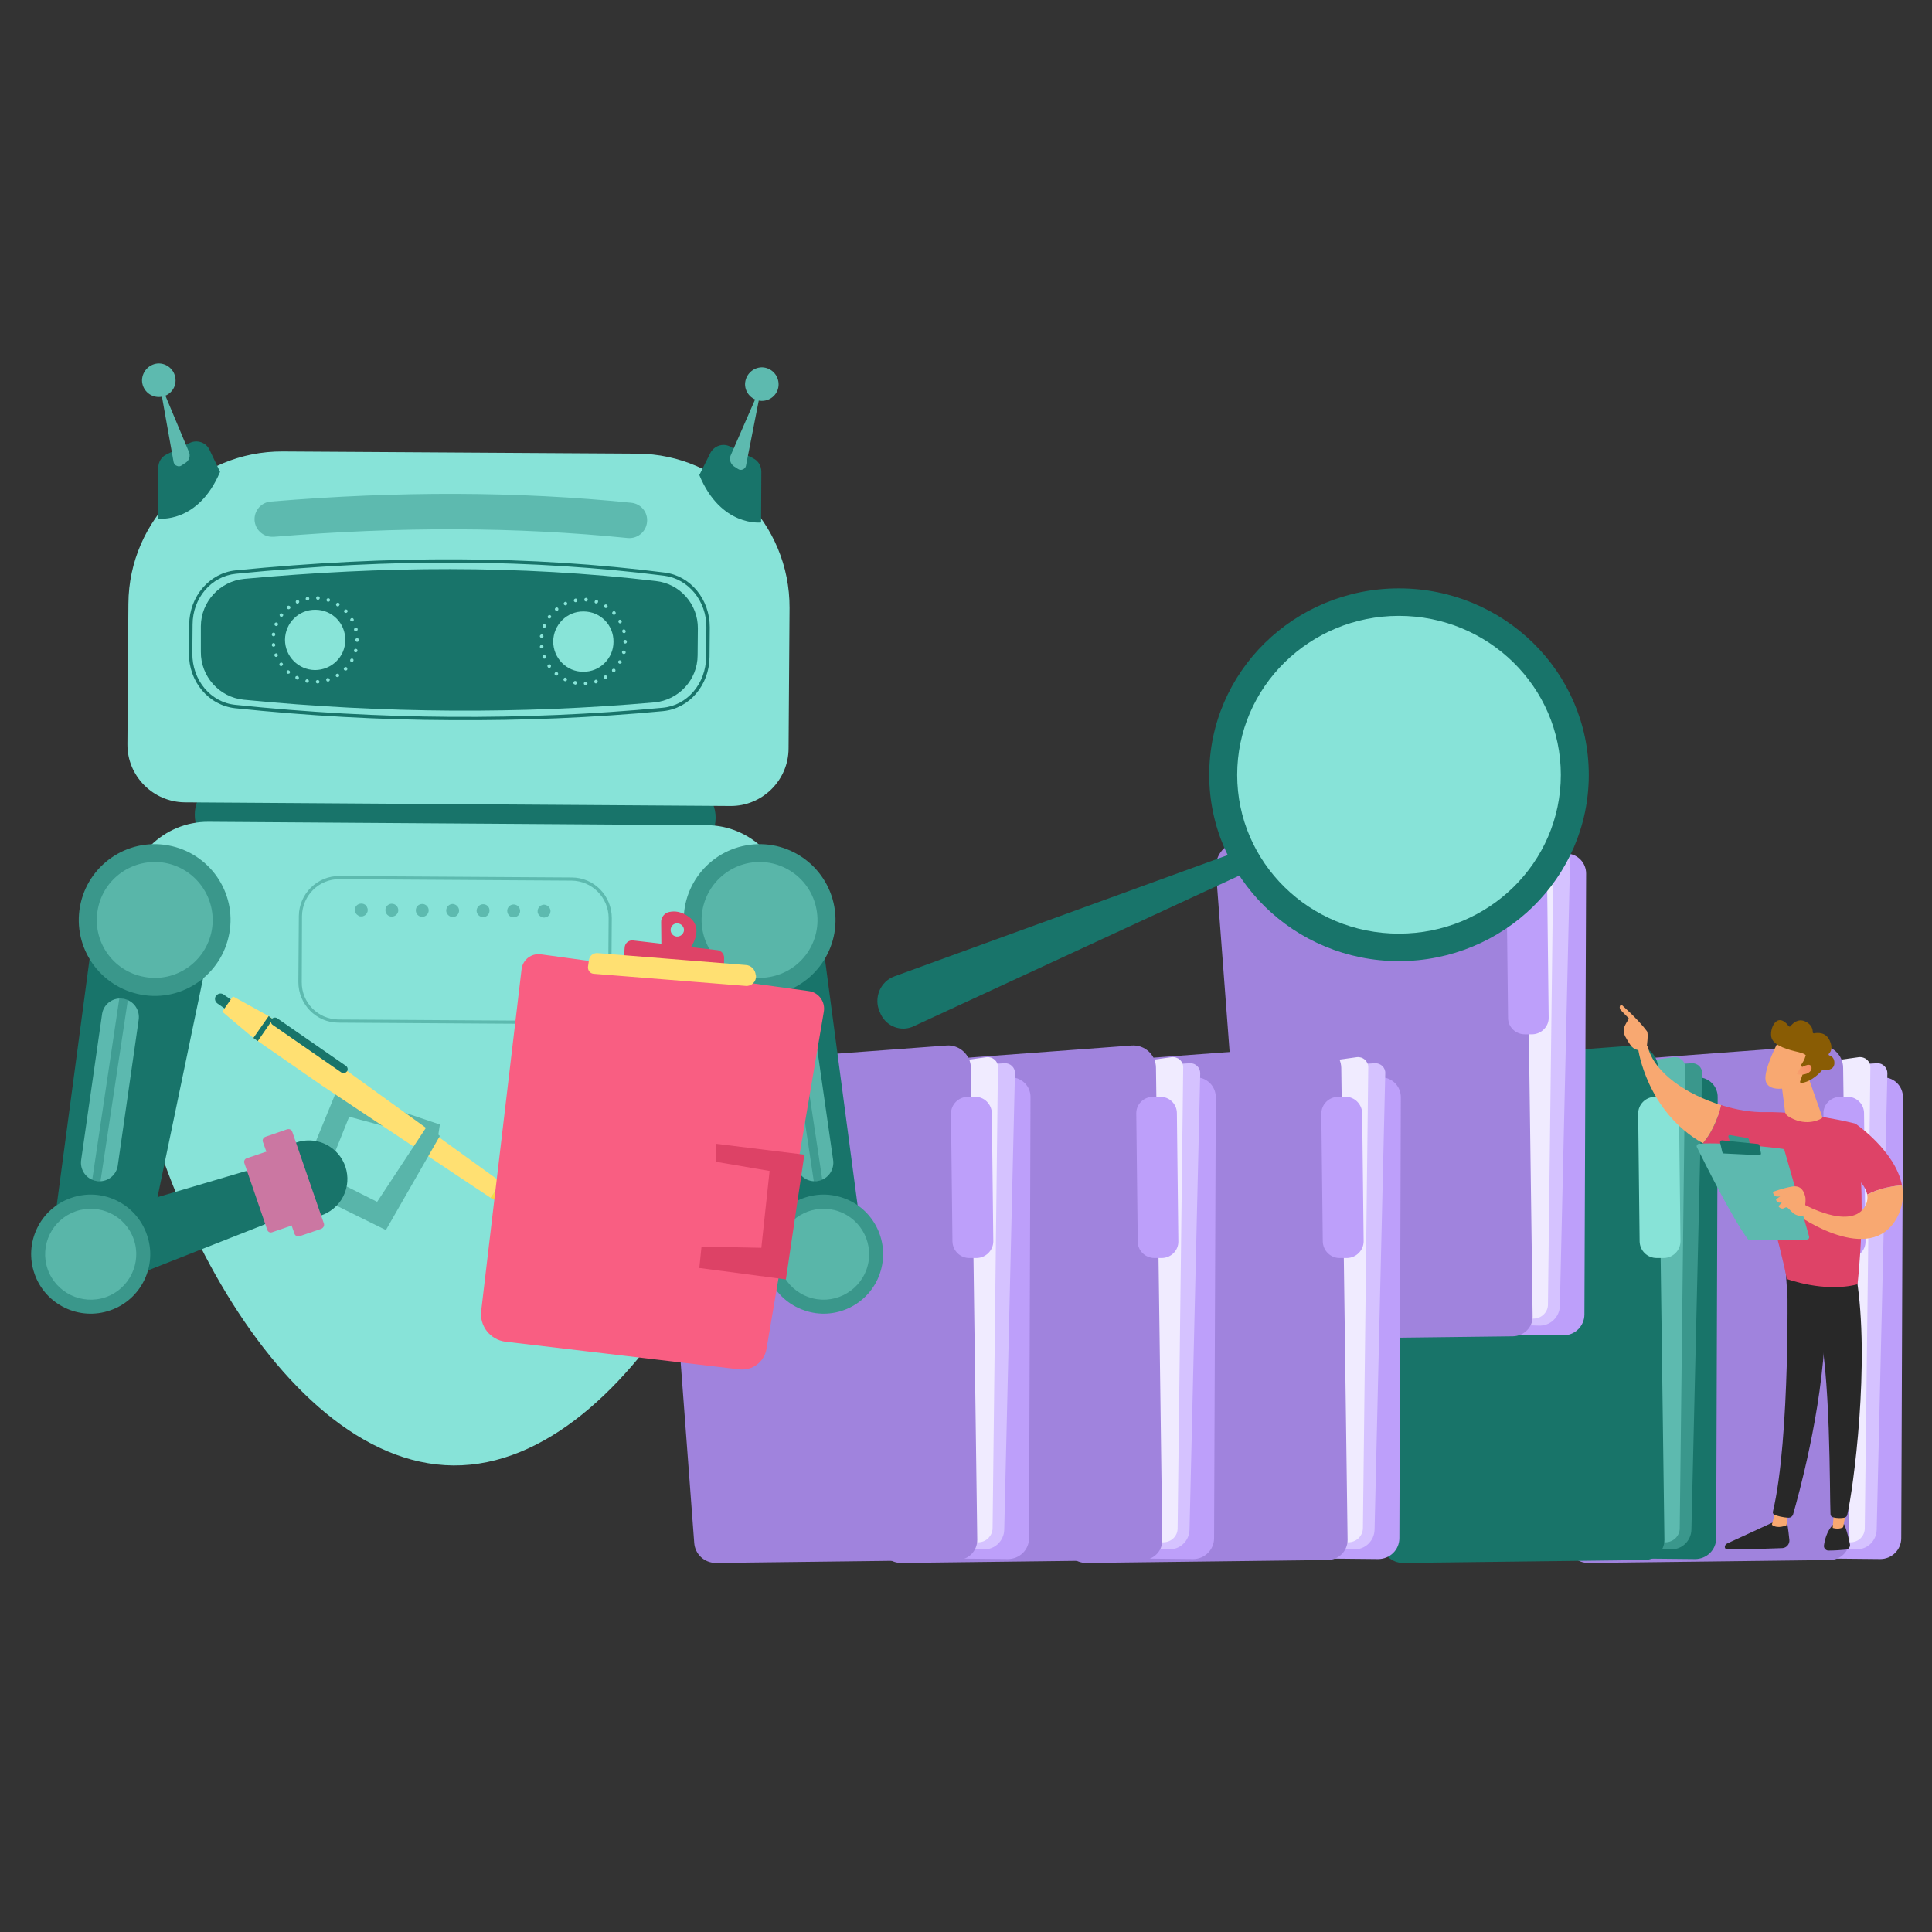 <svg width="1453" height="1453" viewBox="0 0 1453 1453" fill="none" xmlns="http://www.w3.org/2000/svg">
<rect x="0" y="0" width="1453" height="1453" fill="#333333" stroke="none"/>
<path d="M1400.8 809.328L1416.89 810.242C1424.94 810.608 1431.15 817.192 1431.15 825.238L1429.87 1156.78C1429.87 1165.56 1422.74 1172.51 1414.15 1172.51L1303.33 1171.41L1400.8 809.328Z" fill="#BD9FFA"/>
<path d="M1207.5 811.888L1411.77 799.636C1415.97 799.453 1419.45 802.928 1419.45 807.134L1411.4 1150.38C1411.22 1158.8 1404.27 1165.56 1395.86 1165.2L1252.12 1161.17L1207.5 811.888Z" fill="#D5C2FF"/>
<path d="M1218.47 820.118L1397.87 795.065C1402.63 794.516 1406.65 797.991 1406.65 802.745L1402.44 1149.47C1402.44 1154.96 1398.05 1159.53 1392.38 1159.89L1260.17 1165.2L1218.47 820.118Z" fill="#F0EBFF"/>
<path d="M1170.93 800.919L1367.88 786.289C1377.75 785.558 1386.17 793.421 1386.17 803.114L1390.92 1158.07C1391.1 1166.48 1384.52 1173.06 1376.29 1173.25L1194.52 1175.44C1185.92 1175.44 1178.79 1168.86 1178.24 1160.26L1152.64 821.949C1151.91 811.16 1160.14 801.651 1170.93 800.919Z" fill="#A083DD"/>
<path d="M1390.74 946.123H1385.07C1378.12 946.123 1372.45 940.637 1372.45 933.688L1371.35 837.497C1371.17 830.731 1376.84 825.062 1383.61 824.879H1389.28C1396.22 824.696 1401.89 830.365 1401.89 837.132L1402.99 933.505C1403.17 940.271 1397.69 945.94 1390.74 946.123Z" fill="#BD9FFA"/>
<path d="M1261.63 809.328L1277.73 810.242C1285.59 810.608 1291.99 817.192 1291.81 825.238L1290.71 1156.78C1290.71 1165.56 1283.58 1172.51 1274.8 1172.51L1164.16 1171.41L1261.63 809.328Z" fill="#187469"/>
<path d="M1068.15 811.888L1272.42 799.636C1276.63 799.453 1280.29 802.928 1280.1 807.134L1272.06 1150.38C1271.87 1158.8 1264.92 1165.56 1256.51 1165.2L1112.77 1161.17L1068.15 811.888Z" fill="#3A978C"/>
<path d="M1079.13 820.118L1258.71 795.065C1263.28 794.516 1267.48 797.991 1267.3 802.745L1263.28 1149.47C1263.28 1154.96 1258.71 1159.53 1253.22 1159.89L1121 1165.2L1079.13 820.118Z" fill="#5DBAAF"/>
<path d="M1031.76 800.919L1228.72 786.289C1238.41 785.558 1246.82 793.421 1247 803.114L1251.76 1158.07C1251.76 1166.48 1245.18 1173.06 1236.95 1173.25L1055.17 1175.44C1046.76 1175.44 1039.44 1168.86 1038.9 1160.26L1013.48 821.949C1012.75 811.16 1020.79 801.651 1031.76 800.919Z" fill="#187469"/>
<path d="M1251.39 946.123H1245.91C1238.96 946.123 1233.29 940.637 1233.11 933.688L1232.01 837.497C1232.01 830.731 1237.49 825.062 1244.44 824.879H1250.11C1256.88 824.696 1262.55 830.365 1262.73 837.132L1263.83 933.505C1263.83 940.271 1258.34 945.94 1251.39 946.123Z" fill="#87E3D7"/>
<path d="M1162.52 641.082L1178.61 641.996C1186.65 642.362 1192.87 648.945 1192.87 656.992L1191.59 988.538C1191.59 997.316 1184.46 1004.26 1175.87 1004.26L1065.04 1003.17L1162.52 641.082Z" fill="#BD9FFA"/>
<path d="M969.038 643.825L1173.31 631.39C1177.69 631.207 1181.17 634.681 1180.99 638.887L1173.12 982.137C1172.94 990.549 1165.81 997.316 1157.4 996.95L1013.66 992.927L969.038 643.825Z" fill="#D5C2FF"/>
<path d="M980.192 651.872L1159.59 626.819C1164.16 626.27 1168.37 629.745 1168.37 634.499L1164.16 981.224C1164.16 986.71 1159.59 991.282 1154.1 991.647L1021.89 996.951L980.192 651.872Z" fill="#F0EBFF"/>
<path d="M932.646 632.673L1129.6 618.043C1139.47 617.312 1147.89 625.175 1147.89 634.868L1152.64 990.004C1152.82 998.233 1146.06 1004.82 1137.83 1005L956.236 1007.19C947.641 1007.19 940.509 1000.61 939.961 992.016L914.359 653.703C913.627 642.914 921.856 633.405 932.646 632.673Z" fill="#A083DD"/>
<path d="M1152.46 777.873H1146.79C1139.84 777.873 1134.17 772.387 1134.17 765.62L1133.07 669.247C1132.89 662.481 1138.38 656.812 1145.33 656.629H1150.99C1157.94 656.629 1163.61 662.115 1163.61 668.881L1164.71 765.255C1164.89 772.021 1159.22 777.69 1152.46 777.873Z" fill="#BD9FFA"/>
<path d="M932.828 639.629L672.967 734.174C661.995 738.014 656.875 750.449 661.629 761.056L662.361 762.701C666.75 772.028 677.722 776.234 687.048 771.845L939.228 655.173L932.828 639.629Z" fill="#18746A"/>
<path d="M1180.44 582.756C1180.44 652.247 1123.01 708.572 1052.06 708.572C981.289 708.572 923.867 652.247 923.867 582.756C923.867 513.082 981.289 456.758 1052.06 456.758C1123.01 456.758 1180.44 513.082 1180.44 582.756Z" fill="#87E3D8"/>
<path fill-rule="evenodd" clip-rule="evenodd" d="M1194.88 582.755C1194.88 660.109 1130.88 722.834 1052.06 722.834C973.425 722.834 909.42 660.109 909.42 582.755C909.42 505.217 973.425 442.492 1052.06 442.492C1130.88 442.492 1194.88 505.217 1194.88 582.755ZM1173.85 582.755C1173.85 516.738 1119.36 463.157 1052.06 463.157C984.946 463.157 930.45 516.738 930.45 582.755C930.45 648.771 984.946 702.17 1052.06 702.17C1119.36 702.17 1173.85 648.771 1173.85 582.755Z" fill="#18746A"/>
<path d="M1023.17 809.328L1039.44 810.242C1047.31 810.608 1053.53 817.192 1053.53 825.238L1052.43 1156.78C1052.43 1165.56 1045.3 1172.51 1036.52 1172.51L925.698 1171.41L1023.17 809.328Z" fill="#BD9FFA"/>
<path d="M829.872 811.888L1034.14 799.636C1038.35 799.453 1042 802.928 1041.82 807.134L1033.77 1150.38C1033.59 1158.8 1026.64 1165.56 1018.23 1165.2L874.493 1161.17L829.872 811.888Z" fill="#D5C2FF"/>
<path d="M840.845 820.118L1020.42 795.065C1025 794.516 1029.02 797.991 1029.02 802.745L1025 1149.47C1024.81 1154.96 1020.42 1159.53 1014.76 1159.89L882.539 1165.2L840.845 820.118Z" fill="#F0EBFF"/>
<path d="M793.299 800.919L990.434 786.289C1000.13 785.558 1008.54 793.421 1008.72 803.114L1013.48 1158.07C1013.48 1166.48 1006.89 1173.06 998.664 1173.25L816.889 1175.44C808.294 1175.44 801.162 1168.86 800.614 1160.26L775.195 821.949C774.463 811.16 782.509 801.651 793.299 800.919Z" fill="#A083DD"/>
<path d="M1013.11 946.123H1007.44C1000.68 946.123 995.007 940.637 994.824 933.688L993.727 837.497C993.727 830.731 999.213 825.062 1006.16 824.879H1011.83C1018.6 824.696 1024.27 830.365 1024.45 837.132L1025.55 933.505C1025.55 940.271 1020.06 945.94 1013.11 946.123Z" fill="#BD9FFA"/>
<path d="M884.004 809.328L900.096 810.242C908.143 810.608 914.36 817.192 914.36 825.238L913.08 1156.78C913.08 1165.56 905.948 1172.51 897.353 1172.51L786.533 1171.41L884.004 809.328Z" fill="#BD9FFA"/>
<path d="M690.525 811.888L894.976 799.636C899.182 799.453 902.656 802.928 902.656 807.134L894.61 1150.38C894.427 1158.8 887.478 1165.56 879.066 1165.2L735.329 1161.17L690.525 811.888Z" fill="#D5C2FF"/>
<path d="M701.681 820.118L881.078 795.065C885.832 794.516 889.855 797.991 889.855 802.745L885.649 1149.47C885.649 1154.96 881.26 1159.53 875.591 1159.89L743.375 1165.2L701.681 820.118Z" fill="#F0EBFF"/>
<path d="M654.134 800.919L851.087 786.289C860.962 785.558 869.374 793.421 869.374 803.114L874.129 1158.07C874.311 1166.48 867.728 1173.06 859.499 1173.25L677.725 1175.44C669.13 1175.44 661.998 1168.86 661.449 1160.26L635.847 821.949C635.116 811.16 643.345 801.651 654.134 800.919Z" fill="#A083DD"/>
<path d="M873.946 946.123H868.276C861.327 946.123 855.658 940.637 855.658 933.688L854.561 837.497C854.378 830.731 859.864 825.062 866.813 824.879H872.482C879.432 824.696 885.101 830.365 885.101 837.132L886.198 933.505C886.381 940.271 880.895 945.94 873.946 946.123Z" fill="#BD9FFA"/>
<path d="M744.654 809.328L760.929 810.242C768.793 810.608 775.193 817.192 775.011 825.238L773.913 1156.78C773.913 1165.56 766.781 1172.51 758.003 1172.51L647.366 1171.41L744.654 809.328Z" fill="#BD9FFA"/>
<path d="M551.359 811.888L755.627 799.636C759.833 799.453 763.49 802.928 763.307 807.134L755.261 1150.38C755.078 1158.8 748.129 1165.56 739.717 1165.2L595.98 1161.17L551.359 811.888Z" fill="#D5C2FF"/>
<path d="M562.331 820.118L741.911 795.065C746.483 794.516 750.689 797.991 750.506 802.745L746.483 1149.47C746.3 1154.96 741.911 1159.53 736.425 1159.89L604.209 1165.2L562.331 820.118Z" fill="#F0EBFF"/>
<path d="M514.968 800.919L711.921 786.289C721.613 785.558 730.025 793.421 730.208 803.114L734.963 1158.07C734.963 1166.48 728.379 1173.06 720.15 1173.25L538.376 1175.44C529.781 1175.44 522.649 1168.86 522.1 1160.26L496.681 821.949C495.949 811.16 503.996 801.651 514.968 800.919Z" fill="#A083DD"/>
<path d="M734.597 946.123H728.928C722.162 946.123 716.493 940.637 716.31 933.688L715.213 837.497C715.213 830.731 720.699 825.062 727.648 824.879H733.317C740.083 824.696 745.752 830.365 745.935 837.132L747.033 933.505C747.033 940.271 741.546 945.94 734.597 946.123Z" fill="#BD9FFA"/>
<path d="M510.764 642.184L173.548 639.99C158.553 639.99 146.301 627.555 146.483 612.559C146.483 597.564 158.919 585.311 173.914 585.494L511.129 587.689C526.125 587.689 538.377 600.124 538.194 615.119C538.194 630.115 525.759 642.367 510.764 642.184Z" fill="#18746A"/>
<path d="M479.31 341.179L212.683 339.533C149.227 339.167 96.926 390.737 96.56 454.011L95.828 559.711C95.645 583.667 115.213 603.234 138.986 603.417L549.35 606.16C573.306 606.343 593.056 586.776 593.056 562.819L593.788 457.302C594.153 393.846 542.584 341.545 479.31 341.179Z" fill="#87E3D8"/>
<path d="M531.611 620.608L156.725 618.048C123.076 617.865 95.28 645.296 95.097 678.944L94.731 728.136C93.817 864.924 204.271 1101.19 341.059 1102.11C477.664 1103.02 591.227 868.033 591.959 731.245L592.325 682.053C592.507 648.404 565.26 620.791 531.611 620.608Z" fill="#87E3D8"/>
<path d="M524.663 492.772C524.663 511.242 510.399 526.604 492.112 528.249C392.63 537.027 289.49 536.662 183.242 526.238C164.955 524.409 150.874 508.682 151.056 490.212V470.828C151.239 452.541 165.32 437.179 183.608 435.351C286.93 425.841 390.07 424.744 493.392 436.997C511.496 439.008 525.029 454.552 524.846 472.657L524.663 492.772Z" fill="#18746A"/>
<path d="M259.681 481.432C259.681 493.867 249.44 503.925 236.822 503.925C224.387 503.742 214.329 493.684 214.329 481.066C214.512 468.448 224.753 458.39 237.188 458.573C249.806 458.573 259.864 468.814 259.681 481.432Z" fill="#88E4D8"/>
<path d="M461.388 482.713C461.388 495.148 451.147 505.389 438.529 505.206C426.094 505.206 416.036 494.965 416.036 482.347C416.219 469.912 426.277 459.671 438.895 459.854C451.513 459.854 461.571 470.095 461.388 482.713Z" fill="#88E4D8"/>
<path fill-rule="evenodd" clip-rule="evenodd" d="M237.554 512.707C237.554 511.975 238.103 511.427 238.834 511.427C239.566 511.244 240.114 511.975 240.297 512.707C240.297 513.438 239.749 513.987 239.017 513.987C238.895 513.987 238.834 513.987 238.834 513.987C238.103 513.987 237.554 513.438 237.554 512.707ZM230.788 513.438C230.056 513.438 229.508 512.707 229.691 511.975C229.874 511.244 230.605 510.695 231.154 510.878C231.885 511.061 232.434 511.61 232.251 512.524C232.251 513.072 231.702 513.438 230.971 513.438C230.849 513.438 230.788 513.438 230.788 513.438ZM245.418 511.61C245.052 511.061 245.6 510.147 246.149 509.964C246.881 509.781 247.612 510.147 247.978 510.878C248.161 511.609 247.795 512.341 247.063 512.524C246.942 512.646 246.82 512.646 246.698 512.524C245.966 512.524 245.6 512.341 245.418 511.61ZM222.924 510.878C222.193 510.512 222.01 509.781 222.193 509.049C222.559 508.501 223.29 508.135 224.022 508.501C224.753 508.866 224.936 509.598 224.753 510.329C224.387 510.695 224.022 511.061 223.473 511.061C223.229 511.061 223.046 511 222.924 510.878ZM252.732 508.684C252.184 507.952 252.55 507.221 253.098 506.855C253.647 506.489 254.561 506.672 254.927 507.221C255.293 507.769 255.11 508.684 254.561 509.049C254.317 509.171 254.074 509.232 253.83 509.232C253.281 509.232 252.915 509.049 252.732 508.684ZM215.975 506.489C215.427 505.94 215.244 505.209 215.792 504.477C216.341 503.929 217.073 503.929 217.621 504.477C218.17 504.843 218.353 505.758 217.804 506.306C217.621 506.672 217.255 506.672 216.89 506.672C216.524 506.794 216.219 506.733 215.975 506.489ZM258.95 503.929C258.402 503.38 258.402 502.649 258.95 502.1C259.499 501.552 260.23 501.552 260.779 501.917C261.327 502.466 261.327 503.38 260.962 503.929C260.596 504.173 260.23 504.295 259.864 504.295C259.499 504.295 259.194 504.173 258.95 503.929ZM210.306 500.454C209.941 499.723 210.123 498.991 210.672 498.626C211.221 498.077 212.135 498.26 212.501 498.808C213.049 499.54 212.866 500.271 212.135 500.637C212.013 500.881 211.769 501.003 211.404 501.003C211.038 501.003 210.672 500.82 210.306 500.454ZM263.888 497.711C263.339 497.346 263.156 496.614 263.522 495.883C263.888 495.334 264.619 495.151 265.168 495.334C265.899 495.7 266.082 496.614 265.716 497.163C265.533 497.711 264.985 497.894 264.619 497.894C264.375 497.894 264.131 497.833 263.888 497.711ZM206.466 493.139C206.1 492.591 206.466 491.677 207.197 491.494C207.929 491.128 208.66 491.494 208.843 492.225C209.209 492.957 208.843 493.688 208.112 493.871C207.99 493.993 207.807 494.054 207.563 494.054C207.197 494.054 206.649 493.688 206.466 493.139ZM267.179 490.579C266.448 490.396 266.082 489.665 266.265 488.933C266.448 488.202 267.179 487.836 267.911 488.019C268.642 488.202 269.008 488.933 268.825 489.665C268.642 490.214 268.094 490.579 267.545 490.579C267.423 490.579 267.301 490.579 267.179 490.579ZM204.454 485.276C204.272 484.544 204.82 483.813 205.552 483.63C206.283 483.63 207.015 484.179 207.015 484.91C207.197 485.642 206.649 486.19 205.917 486.373C205.795 486.373 205.734 486.373 205.734 486.373C205.003 486.373 204.454 485.825 204.454 485.276ZM267.179 481.436C267.179 481.314 267.179 481.253 267.179 481.253C267.179 480.521 267.911 479.973 268.642 479.973C269.374 479.973 269.922 480.521 269.922 481.253C269.922 481.253 269.922 481.314 269.922 481.436C269.922 482.167 269.374 482.716 268.642 482.716C267.911 482.716 267.179 482.167 267.179 481.436ZM205.552 478.51C204.82 478.327 204.272 477.778 204.454 477.047C204.454 476.132 205.186 475.767 205.917 475.767C206.649 475.95 207.197 476.498 207.015 477.23C207.015 477.961 206.466 478.51 205.734 478.51C205.734 478.51 205.674 478.51 205.552 478.51ZM266.265 473.755C266.082 473.024 266.631 472.292 267.362 472.109C268.094 471.926 268.825 472.475 269.008 473.024C269.191 473.755 268.642 474.487 267.911 474.669C267.789 474.791 267.667 474.852 267.545 474.852C266.996 474.852 266.448 474.304 266.265 473.755ZM207.197 470.646C206.649 470.463 206.283 469.732 206.466 469C206.832 468.269 207.563 467.903 208.295 468.269C209.026 468.452 209.209 469.366 209.026 469.915C208.843 470.463 208.295 470.829 207.746 470.829C207.624 470.829 207.441 470.768 207.197 470.646ZM263.522 466.806C263.156 466.074 263.522 465.343 264.07 464.977C264.802 464.612 265.533 464.794 265.899 465.526C266.265 466.074 266.082 466.989 265.351 467.355C265.107 467.355 264.924 467.355 264.802 467.355C264.253 467.355 263.888 467.172 263.522 466.806ZM210.855 463.697C210.306 463.149 210.123 462.417 210.489 461.686C211.038 461.137 211.769 461.137 212.318 461.503C213.049 461.868 213.232 462.783 212.684 463.331C212.501 463.697 211.952 463.88 211.586 463.88C211.343 463.88 211.099 463.819 210.855 463.697ZM259.133 460.588C258.584 460.04 258.584 459.308 259.133 458.76C259.682 458.211 260.596 458.211 261.145 458.76C261.693 459.308 261.51 460.223 260.962 460.588C260.718 460.832 260.413 460.954 260.047 460.954C259.682 460.954 259.377 460.832 259.133 460.588ZM215.975 457.662C215.61 457.114 215.61 456.199 216.158 455.834C216.707 455.285 217.621 455.468 218.17 456.017C218.535 456.565 218.535 457.48 217.987 457.845C217.621 458.089 217.316 458.211 217.073 458.211C216.707 458.211 216.341 458.028 215.975 457.662ZM253.281 455.834C252.732 455.285 252.55 454.554 252.915 454.005C253.281 453.273 254.195 453.091 254.744 453.456C255.476 453.822 255.658 454.736 255.11 455.285C254.927 455.834 254.561 456.017 254.013 456.017C253.769 456.017 253.525 455.956 253.281 455.834ZM222.559 453.273C222.193 452.542 222.559 451.628 223.107 451.445C223.839 451.079 224.57 451.445 224.936 451.993C225.302 452.725 224.936 453.456 224.205 453.822C224.083 453.944 223.9 454.005 223.656 454.005C223.29 454.005 222.742 453.639 222.559 453.273ZM246.515 452.542C245.783 452.359 245.418 451.445 245.6 450.896C245.783 450.165 246.515 449.799 247.246 449.982C247.368 449.982 247.368 449.982 247.246 449.982C247.978 450.165 248.344 450.896 248.161 451.628C247.978 452.176 247.429 452.542 246.881 452.542C246.759 452.542 246.637 452.542 246.515 452.542ZM229.874 450.53C229.874 449.799 230.239 449.067 230.971 448.885C231.702 448.702 232.434 449.25 232.617 449.982C232.617 450.713 232.251 451.445 231.519 451.445C231.397 451.567 231.276 451.628 231.154 451.628C230.605 451.628 230.056 451.079 229.874 450.53ZM239.017 451.079C238.286 451.079 237.737 450.348 237.737 449.616C237.92 448.885 238.468 448.336 239.2 448.336C239.931 448.519 240.48 449.067 240.48 449.799C240.48 450.53 239.749 451.079 239.2 451.079C239.078 451.079 239.017 451.079 239.017 451.079Z" fill="#88E4D8"/>
<path fill-rule="evenodd" clip-rule="evenodd" d="M439.08 514.167C439.08 513.253 439.629 512.704 440.36 512.704C441.092 512.704 441.823 513.253 441.823 513.984C441.823 514.716 441.275 515.264 440.543 515.264C439.812 515.264 439.08 514.716 439.08 514.167ZM432.314 514.716C431.582 514.716 431.034 513.984 431.217 513.253C431.4 512.521 432.131 511.973 432.863 512.155C433.594 512.338 433.96 513.07 433.96 513.801C433.777 514.35 433.228 514.898 432.497 514.898C432.497 514.898 432.436 514.837 432.314 514.716ZM446.944 513.07C446.761 512.338 447.127 511.607 447.858 511.241C448.59 511.058 449.321 511.424 449.504 512.155C449.687 512.887 449.321 513.618 448.59 513.801C448.468 513.923 448.346 513.984 448.224 513.984C447.675 513.984 447.127 513.618 446.944 513.07ZM424.451 512.155C423.902 511.973 423.536 511.058 423.902 510.51C424.085 509.778 424.999 509.412 425.731 509.778C426.279 510.144 426.645 510.875 426.279 511.607C426.096 512.155 425.548 512.338 424.999 512.338C424.877 512.338 424.694 512.277 424.451 512.155ZM454.259 509.961C453.893 509.412 454.076 508.498 454.624 508.132C455.356 507.766 456.087 507.949 456.453 508.498C457.002 509.229 456.819 509.961 456.087 510.327C455.843 510.57 455.6 510.631 455.356 510.51C454.99 510.51 454.441 510.327 454.259 509.961ZM417.501 507.766C416.953 507.218 416.953 506.486 417.319 505.938C417.867 505.206 418.781 505.206 419.33 505.755C419.879 506.121 419.879 507.035 419.513 507.584C419.147 507.949 418.781 508.132 418.416 508.132C418.05 508.132 417.745 508.01 417.501 507.766ZM460.659 505.206C460.11 504.658 460.11 503.926 460.476 503.378C461.025 502.829 461.939 502.829 462.488 503.195C463.036 503.743 463.036 504.658 462.488 505.206C462.244 505.45 461.939 505.572 461.573 505.572C461.208 505.572 460.903 505.45 460.659 505.206ZM412.015 501.732C411.467 501.183 411.649 500.269 412.198 499.903C412.93 499.354 413.661 499.537 414.21 500.086C414.575 500.817 414.393 501.549 413.844 502.097C413.6 502.219 413.356 502.28 413.112 502.28C412.564 502.28 412.198 502.097 412.015 501.732ZM465.597 498.989C464.865 498.623 464.682 497.891 465.048 497.16C465.414 496.611 466.145 496.428 466.877 496.794C467.425 497.16 467.791 497.891 467.425 498.623C467.06 498.989 466.694 499.171 466.145 499.171C465.901 499.171 465.719 499.111 465.597 498.989ZM407.992 494.417C407.809 493.868 408.175 492.954 408.724 492.771C409.455 492.405 410.187 492.771 410.552 493.502C410.735 494.234 410.369 494.965 409.821 495.331C409.577 495.331 409.394 495.331 409.272 495.331C408.724 495.331 408.175 494.965 407.992 494.417ZM468.888 491.857C468.157 491.674 467.608 490.942 467.791 490.211C467.974 489.479 468.705 489.114 469.437 489.296C470.168 489.479 470.717 490.211 470.534 490.942C470.351 491.491 469.803 491.857 469.071 491.857C468.949 491.857 468.888 491.857 468.888 491.857ZM405.98 486.553C405.98 485.822 406.529 485.09 407.261 484.907C407.992 484.907 408.541 485.456 408.724 486.188C408.724 486.919 408.175 487.651 407.443 487.651C407.443 487.651 407.383 487.651 407.261 487.651C406.712 487.651 406.163 487.102 405.98 486.553ZM468.888 482.713C468.888 482.713 468.888 482.652 468.888 482.53C468.888 481.799 469.437 481.25 470.168 481.25C470.9 481.25 471.448 481.799 471.448 482.53C471.448 482.652 471.448 482.713 471.448 482.713C471.448 483.445 470.9 483.993 470.168 483.993C469.437 483.993 468.888 483.445 468.888 482.713ZM407.261 479.787C406.529 479.604 405.98 479.056 405.98 478.324C406.163 477.593 406.895 477.044 407.626 477.044C408.358 477.227 408.724 477.958 408.724 478.69C408.541 479.238 407.992 479.787 407.443 479.787C407.322 479.787 407.261 479.787 407.261 479.787ZM467.974 475.032C467.791 474.301 468.157 473.569 468.888 473.387C469.62 473.204 470.351 473.752 470.534 474.484C470.717 475.215 470.351 475.947 469.62 476.13C469.498 476.13 469.376 476.13 469.254 476.13C468.705 476.13 468.157 475.764 467.974 475.032ZM408.906 472.106C408.175 471.741 407.809 471.009 408.175 470.278C408.358 469.546 409.089 469.181 409.821 469.546C410.552 469.729 410.918 470.644 410.552 471.375C410.369 471.741 409.821 472.106 409.272 472.106C409.15 472.106 409.028 472.106 408.906 472.106ZM465.231 468.083C464.865 467.352 465.048 466.62 465.597 466.255C466.328 465.889 467.06 466.072 467.425 466.803C467.791 467.352 467.608 468.266 467.06 468.632C466.816 468.754 466.572 468.815 466.328 468.815C465.779 468.815 465.414 468.449 465.231 468.083ZM412.381 464.975C411.832 464.426 411.649 463.694 412.198 463.146C412.564 462.414 413.478 462.414 414.027 462.78C414.575 463.146 414.758 464.06 414.21 464.609C414.027 464.975 413.661 465.157 413.112 465.157C412.869 465.157 412.625 465.096 412.381 464.975ZM460.659 461.866C460.293 461.317 460.293 460.586 460.842 460.037C461.391 459.488 462.122 459.488 462.671 460.037C463.219 460.586 463.219 461.5 462.671 462.049C462.305 462.292 462 462.414 461.756 462.414C461.391 462.414 461.025 462.231 460.659 461.866ZM417.684 458.94C417.136 458.391 417.136 457.66 417.867 457.111C418.416 456.562 419.147 456.745 419.696 457.294C420.062 457.843 420.062 458.757 419.513 459.123C419.269 459.366 418.964 459.488 418.599 459.488C418.233 459.488 417.867 459.305 417.684 458.94ZM454.99 457.111C454.259 456.745 454.076 455.831 454.441 455.282C454.807 454.551 455.722 454.368 456.27 454.734C457.002 455.282 457.184 456.014 456.819 456.745C456.453 457.111 456.087 457.294 455.539 457.294C455.417 457.294 455.234 457.233 454.99 457.111ZM424.085 454.551C423.719 453.819 424.085 453.088 424.816 452.722C425.365 452.356 426.279 452.722 426.462 453.454C426.828 454.002 426.645 454.734 425.913 455.099C425.67 455.221 425.487 455.282 425.365 455.282C424.816 455.282 424.268 454.917 424.085 454.551ZM448.041 453.819C447.309 453.636 446.944 452.905 447.309 452.173C447.492 451.442 448.224 451.076 448.955 451.259C449.687 451.442 450.052 452.173 449.687 452.905C449.504 453.454 449.138 453.819 448.407 453.819C448.285 453.819 448.163 453.819 448.041 453.819ZM431.582 451.808C431.4 451.076 431.948 450.345 432.68 450.162C433.411 449.979 433.96 450.528 434.143 451.259C434.326 451.991 433.777 452.722 433.045 452.905C433.045 452.905 432.985 452.905 432.863 452.905C432.314 452.905 431.582 452.356 431.582 451.808ZM440.726 452.356C439.995 452.356 439.263 451.625 439.446 450.893C439.446 450.162 439.995 449.613 440.909 449.613C441.64 449.796 442.189 450.345 442.006 451.076C442.006 451.808 441.458 452.356 440.726 452.356Z" fill="#88E4D8"/>
<path d="M132.037 286.133C132.037 293.082 126.368 298.568 119.419 298.568C112.47 298.568 106.801 292.899 106.801 285.95C106.984 279.001 112.653 273.332 119.602 273.332C126.551 273.515 132.037 279.184 132.037 286.133Z" fill="#5DBAAF"/>
<path d="M118.871 390.005C118.871 390.005 148.862 394.211 165.503 354.894L157.64 338.436C155.08 332.767 148.313 330.389 142.644 333.132L125.272 341.727C121.431 343.556 119.054 347.396 119.054 351.785L118.871 390.005Z" fill="#18746A"/>
<path d="M121.979 291.805C121.613 291.073 120.516 291.439 120.699 292.171L130.574 347.581C130.94 348.861 131.671 349.958 132.951 350.324C134.049 350.872 135.329 350.872 136.426 350.141L139.718 347.947C142.278 346.301 143.375 342.826 142.095 339.9L121.979 291.805Z" fill="#5DBAAF"/>
<path d="M560.323 288.876C560.323 295.825 565.992 301.494 572.941 301.494C579.89 301.494 585.56 296.008 585.56 289.059C585.56 282.11 580.073 276.441 573.124 276.258C566.175 276.258 560.506 281.927 560.323 288.876Z" fill="#5DBAAF"/>
<path d="M572.391 392.934C572.391 392.934 542.217 396.592 525.941 357.274L534.171 340.816C536.914 335.33 543.68 332.953 549.166 335.878L566.356 344.656C570.196 346.485 572.574 350.325 572.574 354.714L572.391 392.934Z" fill="#18746A"/>
<path d="M571.844 295.093L561.054 350.137C560.871 351.417 559.957 352.514 558.677 353.063C557.397 353.611 556.117 353.429 555.02 352.697L551.911 350.686C549.351 348.857 548.253 345.382 549.533 342.456L570.381 294.727C570.747 293.995 572.027 294.361 571.844 295.093Z" fill="#5DBAAF"/>
<path d="M204.638 403.719C197.872 403.719 192.02 398.416 191.471 391.467C190.923 384.152 196.409 377.751 203.724 377.203C300.646 369.156 389.338 369.522 474.739 378.117C482.054 378.849 487.358 385.249 486.626 392.564C485.895 400.062 479.311 405.365 471.996 404.633C388.241 396.221 301.194 395.856 205.918 403.719C205.553 403.719 205.126 403.719 204.638 403.719Z" fill="#5DBAAF"/>
<path fill-rule="evenodd" clip-rule="evenodd" d="M339.414 541.603C285.467 541.42 231.154 538.311 176.841 532.642C156.908 530.448 141.913 512.709 142.095 491.313L142.278 469.734C142.461 448.521 157.457 430.966 177.207 428.954C293.879 417.433 399.396 417.799 499.792 430.6C519.359 432.977 533.806 450.716 533.806 471.746L533.623 494.056C533.44 515.452 518.262 533.008 498.512 534.837C446.211 539.774 392.995 541.969 339.414 541.603ZM347.094 423.102C292.782 422.736 236.64 425.662 177.39 431.514C158.92 433.343 144.838 449.801 144.838 469.734L144.656 491.313C144.473 511.429 158.371 528.253 177.024 530.082C285.284 541.42 393.361 542.152 498.329 532.276C516.799 530.631 530.88 514.172 531.063 494.056L531.246 471.746C531.429 451.996 517.714 435.355 499.609 432.977C450.234 426.76 399.579 423.468 347.094 423.102Z" fill="#18746A"/>
<path fill-rule="evenodd" clip-rule="evenodd" d="M429.204 770.195L254.561 769.098C237.92 769.098 224.388 755.382 224.388 738.558L224.753 688.817C224.936 672.176 238.652 658.643 255.293 658.826L429.935 659.923C446.759 659.923 460.109 673.639 460.109 690.463L459.743 740.204C459.743 756.845 446.028 770.378 429.204 770.195ZM255.293 661.203C239.932 661.021 227.314 673.456 227.131 689L226.948 738.558C226.765 754.102 239.2 766.537 254.561 766.72L429.204 767.818C444.565 768 457.183 755.565 457.366 740.204L457.732 690.463C457.732 675.102 445.297 662.484 429.935 662.301L255.293 661.203Z" fill="#5DBAAF"/>
<path d="M271.752 689.179C271.386 689.179 271.021 689.179 270.655 689.179C270.411 689.057 270.167 688.935 269.923 688.813C269.558 688.691 269.253 688.508 269.009 688.265C268.765 688.143 268.521 687.96 268.277 687.716C267.363 686.802 266.814 685.521 266.814 684.241C266.814 682.961 267.363 681.864 268.277 680.95C270.106 679.121 273.398 679.121 275.227 680.95C275.348 681.193 275.531 681.437 275.775 681.681C275.897 681.925 276.019 682.23 276.141 682.595C276.263 682.839 276.385 683.144 276.507 683.51C276.507 683.754 276.507 684.058 276.507 684.424C276.507 684.668 276.507 684.973 276.507 685.339C276.385 685.582 276.263 685.887 276.141 686.253C276.019 686.497 275.897 686.741 275.775 686.984C275.531 687.35 275.348 687.594 275.227 687.716C274.983 687.96 274.678 688.204 274.312 688.447C274.068 688.569 273.825 688.691 273.581 688.813C273.215 688.935 272.91 689.057 272.666 689.179C272.301 689.179 271.996 689.179 271.752 689.179Z" fill="#5DBAAF"/>
<path d="M381.474 684.971C381.474 682.411 383.669 680.217 386.229 680.217C388.972 680.217 391.166 682.411 391.166 685.154C391.166 687.714 388.972 689.909 386.229 689.909C383.486 689.909 381.474 687.714 381.474 684.971ZM358.432 684.971C358.432 682.228 360.81 680.034 363.37 680.034C366.113 680.034 368.307 682.228 368.124 684.971C368.124 687.714 365.93 689.726 363.37 689.726C360.627 689.726 358.432 687.531 358.432 684.971ZM335.573 684.788C335.573 682.045 337.768 679.851 340.511 679.851C343.071 680.034 345.266 682.228 345.266 684.788C345.266 687.531 343.071 689.726 340.511 689.726C337.768 689.543 335.573 687.349 335.573 684.788ZM312.714 684.605C312.714 681.862 314.909 679.851 317.652 679.851C320.212 679.851 322.407 682.045 322.407 684.605C322.407 687.349 320.212 689.543 317.469 689.543C314.909 689.543 312.714 687.349 312.714 684.605ZM289.855 684.423C289.855 681.862 292.05 679.668 294.61 679.668C297.353 679.668 299.548 681.862 299.548 684.605C299.548 687.166 297.353 689.36 294.61 689.36C291.867 689.36 289.855 687.166 289.855 684.423Z" fill="#5DBAAF"/>
<path d="M409.09 690.09C407.81 690.09 406.712 689.542 405.798 688.627C405.554 688.383 405.31 688.14 405.066 687.896C404.945 687.652 404.823 687.408 404.701 687.164C404.579 686.798 404.457 686.433 404.335 686.067C404.335 685.823 404.335 685.518 404.335 685.153C404.335 683.873 404.884 682.775 405.798 681.861C406.042 681.617 406.286 681.373 406.529 681.129C406.773 681.007 407.078 680.886 407.444 680.764C407.688 680.642 407.992 680.52 408.358 680.398C409.821 680.215 411.467 680.764 412.564 681.861C413.479 682.775 414.027 684.055 414.027 685.335C414.027 685.579 413.966 685.884 413.844 686.25C413.844 686.494 413.783 686.798 413.661 687.164C413.54 687.408 413.357 687.652 413.113 687.896C412.991 688.14 412.808 688.383 412.564 688.627C412.32 688.871 412.077 689.115 411.833 689.359C411.589 689.481 411.345 689.602 411.101 689.724C410.735 689.846 410.431 689.907 410.187 689.907C409.821 690.029 409.455 690.09 409.09 690.09Z" fill="#5DBAAF"/>
<path d="M132.4 691.922L152.699 695.579C157.271 696.494 160.197 700.7 159.099 705.089L115.942 912.465C115.027 916.671 110.821 919.414 106.615 918.683L96.009 916.671L132.4 691.922Z" fill="#18746A"/>
<path d="M51.389 958.003L72.785 962.026C81.38 963.489 89.792 957.82 91.621 949.225L141.544 693.571L81.745 682.781C76.808 681.867 72.236 685.159 71.505 690.096L38.222 939.716C36.942 948.311 42.611 956.54 51.389 958.003Z" fill="#18746A"/>
<path d="M61.081 872.054L76.808 762.331C78.088 754.833 85.403 749.713 92.9 751.176C100.581 752.456 105.518 759.771 104.238 767.268L88.511 876.991C87.231 884.489 79.916 889.61 72.419 888.147C64.738 886.866 59.8 879.552 61.081 872.054Z" fill="#5CB9AF"/>
<path opacity="0.4" d="M89.793 750.441L96.194 751.722L75.529 888.692L69.311 887.595L89.793 750.441Z" fill="#18746A"/>
<path d="M60.167 681.689C65.836 650.783 95.461 630.119 126.549 635.788C157.454 641.457 178.119 671.082 172.45 701.987C166.781 733.076 137.156 753.74 106.25 748.071C75.162 742.402 54.498 712.777 60.167 681.689Z" fill="#3A978B"/>
<path opacity="0.4" d="M73.516 684.065C77.722 660.475 100.398 644.748 124.171 648.954C147.762 653.343 163.489 676.019 159.283 699.609C154.894 723.383 132.218 739.11 108.627 734.721C84.854 730.515 69.127 707.839 73.516 684.065Z" fill="#87E3D8"/>
<path d="M202.625 906.066L197.139 889.974C194.762 883.39 188.91 879.55 183.972 881.013L50.11 920.513L65.837 965.682C67.117 969.34 70.409 971.534 73.152 970.437L198.053 921.245C202.808 919.416 205.003 912.65 202.625 906.066Z" fill="#18746A"/>
<path d="M83.028 985.433C59.62 993.662 34.018 981.227 25.972 958.002C17.742 934.595 30.178 908.993 53.402 900.947C76.81 892.717 102.412 905.153 110.458 928.56C118.688 951.785 106.252 977.387 83.028 985.433Z" fill="#3A978B"/>
<path opacity="0.4" d="M79.553 975.557C61.631 981.774 42.064 972.265 35.846 954.527C29.629 936.605 39.138 917.221 56.877 911.003C74.798 904.785 94.365 914.112 100.583 932.033C106.801 949.772 97.291 969.339 79.553 975.557Z" fill="#87E3D8"/>
<path d="M235.905 862.358L253.461 819.566L330.816 845.717L328.987 857.787L262.605 839.865L249.255 873.148L235.905 862.358Z" fill="#59B5AA"/>
<path d="M408.356 919.231C407.807 920.145 406.527 920.328 405.612 919.78L390.068 908.99L392.446 905.516L407.99 916.305C408.904 917.037 409.087 918.317 408.356 919.231Z" fill="url(#paint0_linear_13_3034)"/>
<path d="M179.766 755.924L175.011 762.69L163.49 754.644C161.661 753.364 161.113 750.803 162.393 748.975H162.576C163.673 747.146 166.233 746.597 168.062 747.877L179.766 755.924Z" fill="#18746A"/>
<path d="M397.747 912.096C396.467 913.925 393.907 914.474 391.895 913.559L368.854 900.758L376.9 889.055L397.016 906.245C398.662 907.708 399.027 910.268 397.747 912.096Z" fill="url(#paint1_linear_13_3034)"/>
<path d="M202.076 764.149L175.194 749.336L167.147 760.857L190.555 780.607L241.942 816.267L368.855 900.754L376.901 889.05L253.28 799.808L227.678 781.979L202.076 764.149Z" fill="#FFE072"/>
<path d="M205.184 766.534L193.846 782.992L190.555 780.615L202.076 764.156L205.184 766.534Z" fill="#18746A"/>
<path d="M260.96 805.846H260.777C259.863 807.126 258.034 807.492 256.754 806.577L205.001 770.735C203.721 769.82 203.355 767.991 204.27 766.528C205.184 765.248 207.196 764.883 208.476 765.797L260.228 801.64C261.508 802.554 261.874 804.383 260.96 805.846Z" fill="#18746A"/>
<path d="M218.533 921.976L204.635 926.731C203.172 927.279 201.526 926.548 200.978 924.902L183.788 874.795C183.239 873.332 183.97 871.687 185.433 871.138L199.515 866.383C200.978 865.835 202.623 866.566 203.172 868.212L220.362 918.319C220.911 919.782 220.179 921.428 218.533 921.976Z" fill="#CB77A2"/>
<path d="M248.707 904.602L290.219 925.084L330.816 854.313L321.49 846.449L283.636 903.871L251.633 887.778L248.707 904.602Z" fill="#59B5AA"/>
<path d="M218.899 860.896C227.86 856.324 238.832 856.507 247.793 862.176C261.326 870.771 265.349 888.692 256.754 902.225C252.365 908.991 245.599 913.38 238.284 915.026L218.899 860.896Z" fill="#18746A"/>
<path d="M200.794 867.476L197.685 858.698C197.137 857.235 198.051 855.406 199.88 854.858L215.79 849.372C217.618 848.823 219.264 849.554 219.813 851.2L243.586 920.143C244.135 921.789 243.22 923.434 241.575 924.166L225.482 929.652C223.836 930.201 222.007 929.469 221.459 927.823L218.716 919.96L200.794 867.476Z" fill="#CB77A2"/>
<path d="M555.2 691.922L534.901 695.579C530.329 696.494 527.586 700.7 528.5 705.089L571.841 912.465C572.755 916.671 576.778 919.414 580.985 918.683L591.591 916.671L555.2 691.922Z" fill="url(#paint2_linear_13_3034)"/>
<path d="M636.212 958.003L614.816 962.026C606.221 963.489 597.809 957.82 596.163 949.225L546.057 693.571L606.038 682.781C610.793 681.867 615.365 685.159 616.279 690.096L649.379 939.716C650.842 948.311 644.99 956.54 636.212 958.003Z" fill="#18746A"/>
<path d="M626.519 872.054L610.793 762.331C609.512 754.833 602.198 749.713 594.7 751.176C587.019 752.456 582.082 759.771 583.362 767.268L599.089 876.991C600.369 884.489 607.684 889.61 615.181 888.147C622.862 886.866 627.8 879.552 626.519 872.054Z" fill="#59B5AA"/>
<path opacity="0.4" d="M597.808 750.441L591.591 751.722L612.072 888.692L618.473 887.595L597.808 750.441Z" fill="#18746A"/>
<path d="M627.434 681.689C621.765 650.783 592.14 630.119 561.052 635.788C530.147 641.457 509.482 671.082 515.151 701.987C520.82 733.076 550.445 753.74 581.534 748.071C612.439 742.402 633.103 712.777 627.434 681.689Z" fill="#3A978B"/>
<path opacity="0.4" d="M614.084 684.065C609.878 660.475 587.202 644.748 563.611 648.954C539.838 653.343 524.111 676.019 528.317 699.609C532.706 723.383 555.382 739.11 578.972 734.721C602.746 730.515 618.473 707.839 614.084 684.065Z" fill="#87E3D8"/>
<path d="M604.758 985.433C627.983 993.662 653.585 981.227 661.631 958.002C669.861 934.595 657.425 908.993 634.201 900.947C610.793 892.717 585.191 905.153 577.145 928.56C568.916 951.785 581.351 977.387 604.758 985.433Z" fill="#3A978B"/>
<path opacity="0.4" d="M608.233 975.557C625.971 981.774 645.539 972.265 651.756 954.527C657.974 936.605 648.464 917.221 630.726 911.003C612.805 904.785 593.237 914.112 587.02 932.033C580.802 949.772 590.311 969.339 608.233 975.557Z" fill="#87E3D8"/>
<path d="M380.009 1009.03L556.114 1029.88C565.807 1030.98 574.767 1024.21 576.413 1014.7L619.571 760.876C620.851 753.378 615.731 746.246 608.05 745.332L406.708 717.718C399.576 716.804 393.176 721.742 392.262 728.874L361.905 985.808C360.442 997.146 368.671 1007.57 380.009 1009.03Z" fill="#F95E82"/>
<path fill-rule="evenodd" clip-rule="evenodd" d="M517.346 715.517L497.413 712.043L497.23 693.573C497.047 689.915 499.791 686.624 503.265 685.892C507.288 684.978 512.957 685.343 518.992 690.281C530.696 699.973 517.346 715.517 517.346 715.517ZM514.42 699.79C514.603 697.047 512.409 694.67 509.666 694.487C506.923 694.121 504.545 696.316 504.362 699.059C504.179 701.802 506.191 704.179 508.934 704.362C511.677 704.545 514.054 702.533 514.42 699.79Z" fill="#DE4367"/>
<path d="M469.067 721.734L469.799 712.59C469.982 709.299 472.908 706.921 476.016 707.287L539.656 714.602C542.399 714.968 544.593 717.345 544.593 720.271L544.41 729.232L469.067 721.734Z" fill="#DE4367"/>
<path d="M449.317 716.792L560.869 725.753C564.892 725.935 568.001 729.227 568.367 733.25L568.55 733.799C568.915 738.188 565.258 741.845 560.869 741.48L446.392 732.336C443.831 732.153 442.003 729.776 442.185 727.216L442.917 722.095C443.283 718.803 446.209 716.609 449.317 716.792Z" fill="#FFE072"/>
<path d="M538.193 860.164L604.941 868.393L591.043 962.206L525.94 953.611L527.586 937.519L572.573 938.433L578.79 880.646L538.193 873.697V860.164Z" fill="#DD4266"/>
<path d="M1343.56 1142.16C1343.56 1142.16 1345.02 1150.21 1345.75 1158.26C1345.94 1161.37 1343.56 1164.11 1340.45 1164.29C1329.84 1164.66 1306.98 1165.57 1298.94 1165.21C1297.66 1165.21 1296.93 1163.93 1297.29 1162.65C1297.66 1161.73 1298.39 1161 1299.3 1160.63L1336.98 1143.26L1343.56 1142.16Z" fill="#282828"/>
<path d="M1344.84 1137.41L1343.56 1147.1C1343.56 1147.1 1336.97 1150.21 1332.59 1146.74L1335.33 1135.95L1344.84 1137.41Z" fill="#F8A871"/>
<path d="M1343.92 956C1344.47 958.377 1346.48 1081.82 1333.32 1137.04C1333.13 1137.96 1333.68 1138.87 1334.41 1139.24C1336.43 1139.97 1340.45 1141.25 1345.2 1141.43C1346.67 1141.43 1347.95 1140.52 1348.5 1139.05C1352.15 1126.25 1370.26 1062.07 1372.63 1000.62C1375.19 932.044 1372.63 998.243 1372.63 998.243L1370.99 956H1343.92Z" fill="#282828"/>
<path d="M1386.9 1146.37C1386.9 1146.37 1389.09 1150.58 1391.29 1161.37C1391.65 1163.2 1390.37 1165.21 1388.36 1165.39C1384.89 1165.76 1379.4 1166.12 1375.01 1166.12C1373.18 1166.12 1371.54 1164.29 1371.72 1162.46C1372.27 1158.44 1373.73 1151.86 1378.3 1146.92L1386.9 1146.37Z" fill="#282828"/>
<path d="M1388.91 1133.93L1386.17 1148.56C1386.17 1148.56 1383.43 1150.57 1378.3 1149.11L1379.58 1133.38L1388.91 1133.93Z" fill="#F8A871"/>
<path d="M1396.04 959.657C1406.83 1024.76 1393.66 1120.58 1389.28 1139.24C1389.09 1140.33 1388.18 1141.25 1386.9 1141.43C1384.89 1141.8 1381.78 1141.98 1378.49 1141.07C1377.39 1140.88 1376.66 1139.79 1376.66 1138.69C1375.93 1123.51 1377.02 1030.43 1366.97 993.671C1366.42 991.842 1365.32 990.196 1363.86 989.099L1344.29 975.384L1342.83 952.891L1396.04 959.657Z" fill="#282828"/>
<path d="M1327.28 836.401C1359.65 835.852 1395.31 844.996 1395.31 844.996C1405 901.137 1396.96 965.874 1396.96 965.874C1372.09 972.457 1343.74 961.851 1343.74 961.851C1339.72 938.443 1320.15 872.244 1320.15 872.244C1304.42 870.415 1291.44 865.843 1280.65 859.809C1288.88 850.299 1292.72 838.23 1294.37 831.098C1305.89 834.755 1317.41 836.584 1327.28 836.401Z" fill="#DE4367"/>
<path d="M1232.01 788.853C1235.12 785.013 1239.14 786.841 1239.14 786.841C1243.89 806.957 1268.76 823.233 1294.37 831.096C1292.72 838.228 1288.88 850.298 1280.65 859.807C1238.22 835.851 1232.01 788.853 1232.01 788.853Z" fill="#F8A871"/>
<path d="M1232.74 789.77C1232.37 790.868 1236.21 792.514 1238.41 788.125C1238.59 786.113 1239.87 777.152 1238.59 775.506C1232.01 766.546 1219.21 755.391 1219.21 755.391C1217.01 757.402 1218.84 759.597 1218.84 759.597L1225.06 765.997C1223.78 768.374 1222.13 770.386 1221.4 773.129C1220.85 775.324 1221.22 777.518 1222.31 779.53C1223.41 781.541 1224.87 784.101 1226.34 786.113C1228.9 789.77 1232.74 789.77 1232.74 789.77Z" fill="#F8A871"/>
<path d="M1227.8 770.207L1233.47 774.962L1235.11 779.716L1230.18 785.385C1230.18 785.385 1228.53 775.876 1227.25 773.864C1225.97 771.853 1226.52 770.756 1227.8 770.207Z" fill="#F8A871"/>
<path d="M1382.88 876.271L1395.31 845C1395.31 845 1425.49 865.482 1430.42 891.449C1424.75 891.815 1414.33 893.278 1404.27 898.398C1402.08 886.146 1382.88 876.271 1382.88 876.271Z" fill="#DE4367"/>
<path d="M1356.54 905.709C1356.54 905.709 1390.37 924.728 1401.9 908.452C1404.27 904.978 1404.82 901.686 1404.27 898.394C1414.33 893.274 1424.75 891.811 1430.42 891.445C1431.89 899.309 1431.15 907.538 1426.58 915.95C1406.47 952.707 1352.15 913.938 1352.15 913.938L1356.54 905.709Z" fill="#F8A871"/>
<path d="M1360.56 929.851L1342.09 865.297C1341.91 864.566 1341.36 864.017 1340.63 864.017C1337.16 863.469 1327.47 862.371 1316.31 861.457C1302.78 860.36 1287.05 859.445 1277.72 860.177C1276.44 860.36 1275.53 861.823 1276.26 862.92C1281.56 873.709 1303.51 917.599 1314.48 931.863C1314.85 932.411 1315.4 932.594 1315.94 932.594L1358.92 932.228C1360.02 932.228 1360.93 931.131 1360.56 929.851Z" fill="#5DB9AF"/>
<path d="M1314.3 855.971L1300.95 853.594C1300.22 853.594 1299.67 854.142 1299.85 854.874L1301.13 858.897C1301.31 859.263 1301.68 859.629 1302.04 859.629L1314.85 861.274C1315.58 861.457 1316.13 860.726 1315.94 860.177L1315.21 856.703C1315.03 856.337 1314.66 855.971 1314.3 855.971Z" fill="#3A978C"/>
<path d="M1324.36 867.305L1323.26 861.454C1323.26 860.905 1322.71 860.539 1322.16 860.356L1295.1 857.613C1294.18 857.613 1293.45 858.345 1293.63 859.259L1295.28 866.391C1295.46 867.123 1296.01 867.488 1296.56 867.488L1323.08 868.768C1323.81 868.951 1324.54 868.037 1324.36 867.305Z" fill="#187469"/>
<path d="M1356.18 914.303C1356.18 914.303 1358.74 903.697 1357.64 899.856C1356.72 896.199 1354.71 891.262 1347.95 892.359C1341.18 893.456 1333.32 896.382 1333.32 896.382C1333.32 896.382 1333.68 901.137 1338.8 899.674L1335.69 902.051C1335.69 902.051 1336.06 905.891 1340.45 903.88L1337.52 907.171C1337.52 907.171 1339.35 910.28 1342.46 908.269C1345.57 906.257 1347.21 915.583 1356.18 914.303Z" fill="#F8A871"/>
<path d="M1360.02 810.25L1370.44 839.875C1370.62 840.424 1370.26 840.972 1369.89 841.155C1367.15 842.801 1356.91 847.19 1344.84 839.509C1343.56 838.778 1342.64 837.498 1342.46 835.852L1339.17 810.25H1360.02Z" fill="#F8A871"/>
<path d="M1337.71 782.645C1337.71 782.645 1326.37 803.858 1327.83 812.453C1329.29 821.048 1343.38 820.499 1355.63 813.55L1364.04 790.508L1337.71 782.645Z" fill="#F8A871"/>
<path d="M1355.08 802.205C1354.53 802.022 1354.35 801.474 1354.53 800.925C1355.44 799.645 1357.27 796.719 1357.82 794.342C1357.82 794.342 1359.83 793.062 1352.52 791.233C1345.39 789.587 1334.6 786.844 1332.4 780.809C1330.21 774.774 1336.06 759.779 1345.2 771.666C1345.57 772.214 1346.3 772.214 1346.67 771.666C1348.13 769.837 1352.15 765.631 1357.64 768.191C1362.76 770.568 1363.31 774.226 1363.31 776.237C1363.31 776.786 1363.67 777.152 1364.22 777.152C1366.96 776.603 1373.18 776.054 1376.11 782.638C1378.49 787.941 1377.02 790.867 1375.56 792.33C1375.01 792.879 1375.19 793.61 1375.93 793.793C1377.57 794.342 1379.77 795.805 1379.58 799.828C1379.22 805.314 1373 804.765 1371.35 804.582C1370.99 804.582 1370.68 804.643 1370.44 804.765C1368.98 806.594 1362.21 813.726 1354.71 814.457C1354.16 814.64 1353.62 813.909 1353.8 813.36L1357.09 804.034C1357.27 803.668 1357.09 803.119 1356.54 802.937L1355.08 802.205Z" fill="#895C04"/>
<path d="M1353.8 803.487C1353.8 803.487 1361.66 798.001 1362.39 802.755C1362.94 807.327 1355.08 809.339 1351.24 807.693L1353.8 803.487Z" fill="url(#paint3_linear_13_3034)"/>
<defs>
<linearGradient id="paint0_linear_13_3034" x1="433.917" y1="870.825" x2="448.839" y2="889.306" gradientUnits="userSpaceOnUse">
<stop stop-color="#2B3582"/>
<stop offset="1" stop-color="#150E42"/>
</linearGradient>
<linearGradient id="paint1_linear_13_3034" x1="401.306" y1="867.578" x2="424.399" y2="896.178" gradientUnits="userSpaceOnUse">
<stop stop-color="#FDF53F"/>
<stop offset="1" stop-color="#D93C65"/>
</linearGradient>
<linearGradient id="paint2_linear_13_3034" x1="509.264" y1="804.635" x2="570.897" y2="802.331" gradientUnits="userSpaceOnUse">
<stop stop-color="#2B3582"/>
<stop offset="1" stop-color="#150E42"/>
</linearGradient>
<linearGradient id="paint3_linear_13_3034" x1="1345.42" y1="825.051" x2="1378.77" y2="804.716" gradientUnits="userSpaceOnUse">
<stop stop-color="#F9B776"/>
<stop offset="1" stop-color="#F47960"/>
</linearGradient>
</defs>
</svg>
